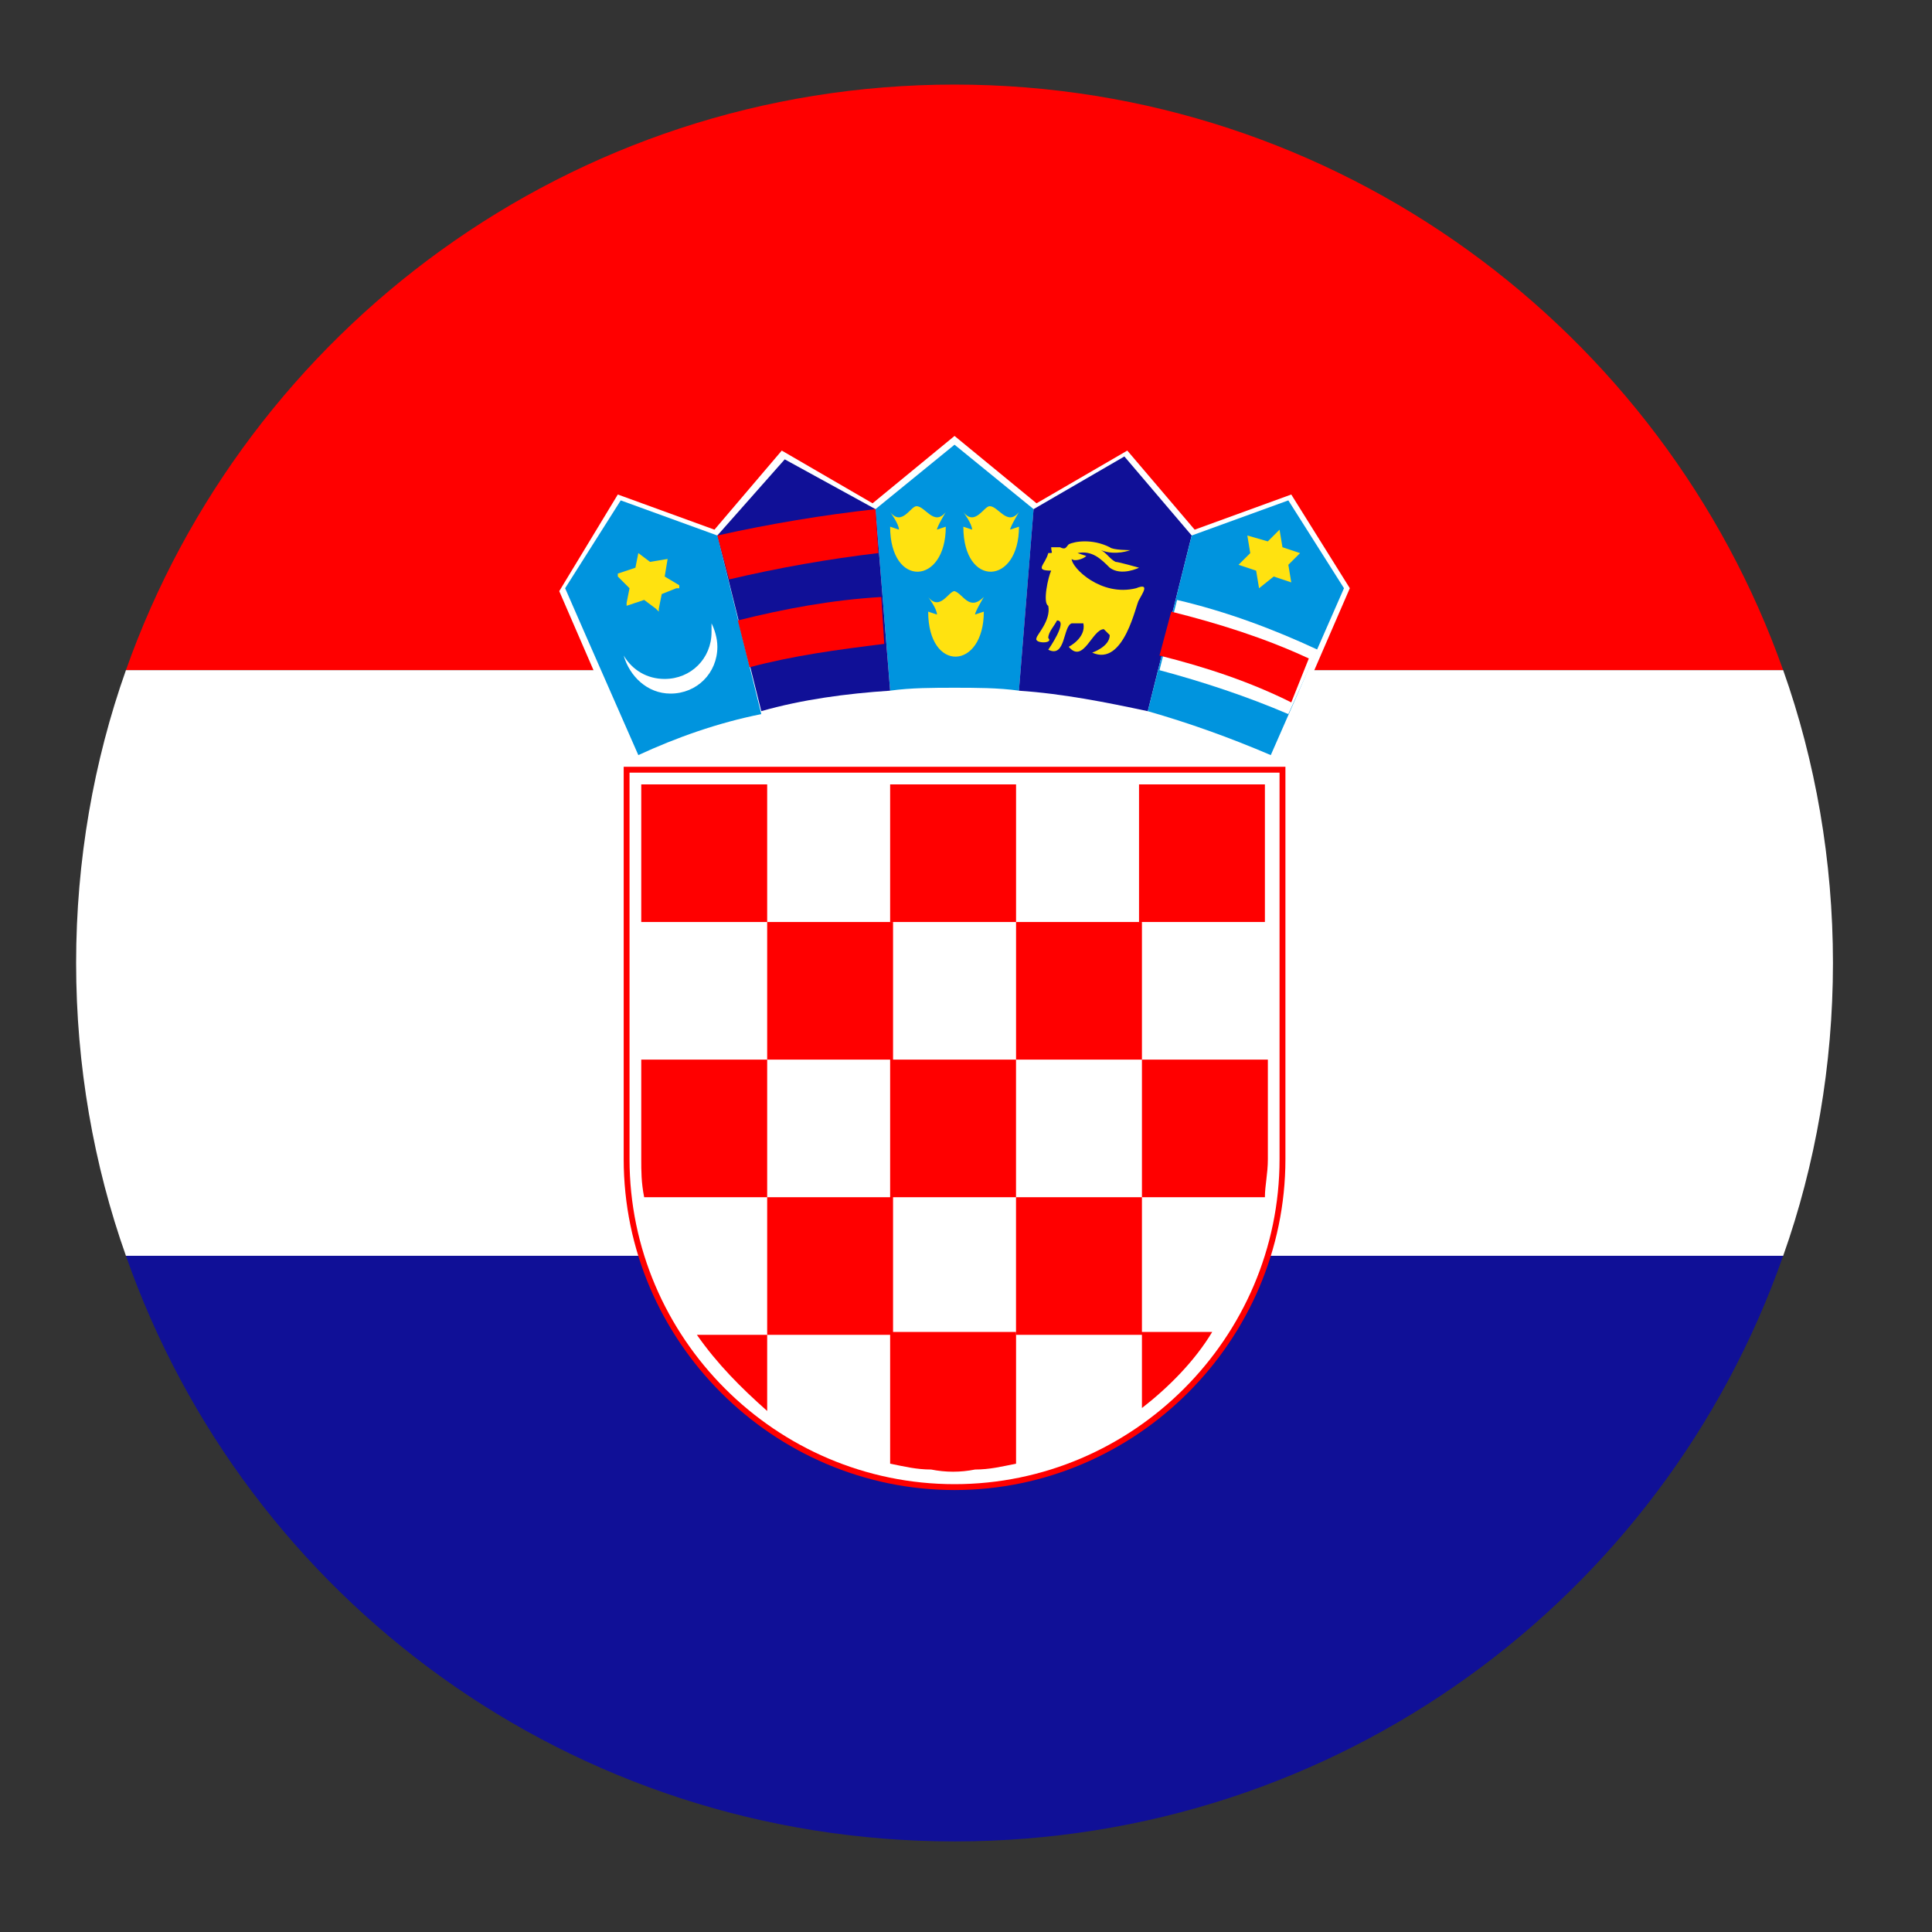 <svg width="45" height="45" viewBox="0 0 45 45" fill="none" xmlns="http://www.w3.org/2000/svg">
<rect x="0" y="0" width="45" height="45" fill="#333333" stroke="none"/>
<g id="emojione:flag-for-croatia">
<path id="Vector" d="M22.233 1.97C13.299 1.97 5.729 7.699 2.933 15.61H41.533C38.737 7.699 31.167 1.97 22.233 1.97Z" fill="#FF0000"/>
<path id="Vector_2" d="M22.233 42.89C31.167 42.89 38.737 37.229 41.533 29.25H2.933C5.729 37.229 13.299 42.89 22.233 42.89Z" fill="#101097"/>
<path id="Vector_3" d="M2.933 15.61C2.183 17.724 1.773 20.043 1.773 22.43C1.773 24.817 2.183 27.136 2.933 29.25H41.534C42.284 27.136 42.693 24.817 42.693 22.43C42.693 20.043 42.284 17.724 41.534 15.61H2.933Z" fill="white"/>
<path id="Vector_4" d="M29.667 17.793L31.44 13.701L30.076 11.518L27.826 12.337L26.257 10.495L24.143 11.723L22.233 10.154L20.324 11.723L18.209 10.495L16.641 12.337L14.39 11.518L13.026 13.769L14.799 17.861C17.05 16.838 19.573 16.292 22.233 16.292C24.893 16.156 27.416 16.77 29.667 17.793Z" fill="white"/>
<path id="Vector_5" d="M24.075 11.859L22.233 10.358L20.392 11.859L20.733 16.087C21.21 16.019 21.756 16.019 22.233 16.019C22.711 16.019 23.256 16.019 23.734 16.087L24.075 11.859Z" fill="#0094DE"/>
<path id="Vector_6" d="M22.233 34.706C26.461 34.706 29.94 31.227 29.94 26.999V17.86H14.527V26.999C14.527 31.227 18.005 34.706 22.233 34.706Z" fill="#FF0000"/>
<path id="Vector_7" d="M22.233 34.569C26.393 34.569 29.803 31.16 29.803 26.999V17.997H14.663V26.999C14.663 31.16 18.073 34.569 22.233 34.569Z" fill="white"/>
<g id="Group">
<path id="Vector_8" d="M17.869 18.27H14.936V21.475H17.869V18.27ZM17.869 24.68H20.801V21.475H17.869V24.68ZM14.936 26.999C14.936 27.272 14.936 27.545 15.004 27.886H17.869V24.68H14.936V26.999ZM23.665 24.68H20.733V27.886H23.665V24.68ZM23.665 31.091H26.598V27.886H23.665V31.091ZM26.598 32.796C27.212 32.319 27.826 31.705 28.235 31.023H26.598V32.796ZM17.869 31.091H20.801V27.886H17.869V31.091ZM16.232 31.091C16.709 31.773 17.255 32.319 17.869 32.864V31.091H16.232Z" fill="#FF0000"/>
<path id="Vector_9" d="M22.711 34.228C23.052 34.228 23.325 34.16 23.666 34.092V31.023H20.733V34.092C21.074 34.16 21.347 34.228 21.688 34.228C22.029 34.296 22.37 34.296 22.711 34.228ZM29.462 27.886C29.462 27.613 29.531 27.34 29.531 26.999V24.68H26.598V27.886H29.462ZM23.666 24.68H26.598V21.475H23.666V24.68ZM23.666 18.27H20.733V21.475H23.666V18.27Z" fill="#FF0000"/>
<path id="Vector_10" d="M29.462 21.475V18.27H26.53V21.475H29.462Z" fill="#FF0000"/>
</g>
<path id="Vector_11" d="M16.709 12.473L14.458 11.655L13.163 13.701L13.64 14.792L14.868 17.588C15.754 17.179 16.709 16.838 17.732 16.633L16.709 12.473Z" fill="#0094DE"/>
<path id="Vector_12" d="M16.573 14.519C16.641 14.655 16.709 14.86 16.709 15.064C16.709 15.678 16.232 16.155 15.618 16.155C15.072 16.155 14.663 15.746 14.527 15.269C14.731 15.61 15.072 15.814 15.481 15.814C16.095 15.814 16.573 15.337 16.573 14.723V14.519Z" fill="white"/>
<path id="Vector_13" d="M15.55 12.95V13.019L15.482 13.428L15.822 13.632V13.701H15.754L15.413 13.837L15.345 14.178V14.246L15.277 14.178L15.004 13.973L14.595 14.11V14.042L14.663 13.701L14.39 13.428V13.36L14.8 13.223L14.868 12.882V12.814V12.882L15.14 13.087L15.55 13.019V12.95Z" fill="#FFE210"/>
<path id="Vector_14" d="M20.392 11.859L18.278 10.699L16.709 12.472L17.732 16.564C18.687 16.292 19.71 16.155 20.733 16.087L20.392 11.859Z" fill="#101097"/>
<path id="Vector_15" d="M17.459 15.542C18.482 15.269 19.505 15.133 20.596 14.997L20.528 13.905C19.369 13.974 18.278 14.178 17.186 14.451L17.459 15.542ZM16.982 13.496C18.141 13.223 19.301 13.019 20.46 12.882L20.392 11.859C19.164 11.996 17.937 12.2 16.709 12.473L16.982 13.496Z" fill="#FF0000"/>
<path id="Vector_16" d="M22.233 13.768C22.097 13.768 21.892 14.246 21.619 13.905C21.619 13.905 21.824 14.178 21.824 14.314L21.619 14.246C21.619 15.678 22.915 15.61 22.915 14.246L22.711 14.314C22.711 14.246 22.915 13.905 22.915 13.905C22.574 14.246 22.438 13.836 22.233 13.768ZM23.052 11.79C22.915 11.79 22.711 12.268 22.438 11.927C22.438 11.927 22.642 12.2 22.642 12.336L22.438 12.268C22.438 13.7 23.734 13.632 23.734 12.268L23.529 12.336C23.529 12.268 23.734 11.927 23.734 11.927C23.461 12.268 23.256 11.79 23.052 11.79ZM21.347 11.79C21.21 11.79 21.006 12.268 20.733 11.927C20.733 11.927 20.938 12.2 20.938 12.336L20.733 12.268C20.733 13.7 22.029 13.632 22.029 12.268L21.824 12.336C21.824 12.268 22.029 11.927 22.029 11.927C21.756 12.268 21.551 11.79 21.347 11.79Z" fill="#FFE210"/>
<path id="Vector_17" d="M27.757 12.473L26.189 10.632L24.074 11.859L23.733 16.088C24.756 16.156 25.779 16.361 26.734 16.565L27.757 12.473Z" fill="#101097"/>
<path id="Vector_18" d="M24.484 12.746H24.688C24.825 12.814 24.825 12.746 24.893 12.678C25.029 12.609 25.439 12.541 25.848 12.746C25.916 12.814 26.325 12.814 26.325 12.814C26.325 12.814 25.984 12.95 25.643 12.814C25.779 12.882 25.848 13.019 25.984 13.087C26.052 13.087 26.53 13.223 26.53 13.223C26.53 13.223 26.12 13.428 25.848 13.223C25.643 13.019 25.439 12.814 25.098 12.882L25.302 12.95C25.234 13.019 25.029 13.087 24.961 13.019C24.961 13.223 25.643 13.905 26.462 13.701C26.802 13.564 26.598 13.837 26.53 13.973C26.462 14.042 26.189 15.542 25.439 15.201C25.439 15.201 25.848 15.065 25.848 14.792L25.711 14.655C25.439 14.655 25.234 15.474 24.893 15.065C24.893 15.065 25.302 14.86 25.234 14.519H24.961C24.756 14.587 24.825 15.337 24.416 15.133C24.416 15.133 24.893 14.451 24.62 14.451C24.552 14.587 24.416 14.724 24.416 14.86C24.552 14.996 24.075 14.996 24.143 14.86C24.143 14.792 24.484 14.451 24.416 14.11C24.279 14.042 24.416 13.428 24.484 13.291C24.075 13.291 24.347 13.155 24.416 12.882C24.552 12.882 24.484 12.882 24.484 12.746Z" fill="#FFE210"/>
<path id="Vector_19" d="M29.599 17.588L31.304 13.701L30.008 11.655L27.757 12.473L26.734 16.565C27.689 16.838 28.644 17.179 29.599 17.588Z" fill="#0094DE"/>
<path id="Vector_20" d="M27.416 13.974C28.576 14.246 29.667 14.656 30.69 15.133L30.008 16.633C29.053 16.224 28.03 15.883 27.007 15.61L27.416 13.974Z" fill="white"/>
<path id="Vector_21" d="M30.076 16.36L30.485 15.337C29.462 14.86 28.371 14.519 27.28 14.246L27.007 15.269C28.098 15.542 29.121 15.883 30.076 16.36Z" fill="#FF0000"/>
<path id="Vector_22" d="M29.053 12.473L29.121 12.883L28.848 13.155L29.258 13.292L29.326 13.701L29.667 13.428L30.076 13.565L30.008 13.155L30.281 12.883L29.871 12.746L29.803 12.337L29.53 12.61L29.053 12.473Z" fill="#FFE210"/>
</g>
</svg>
